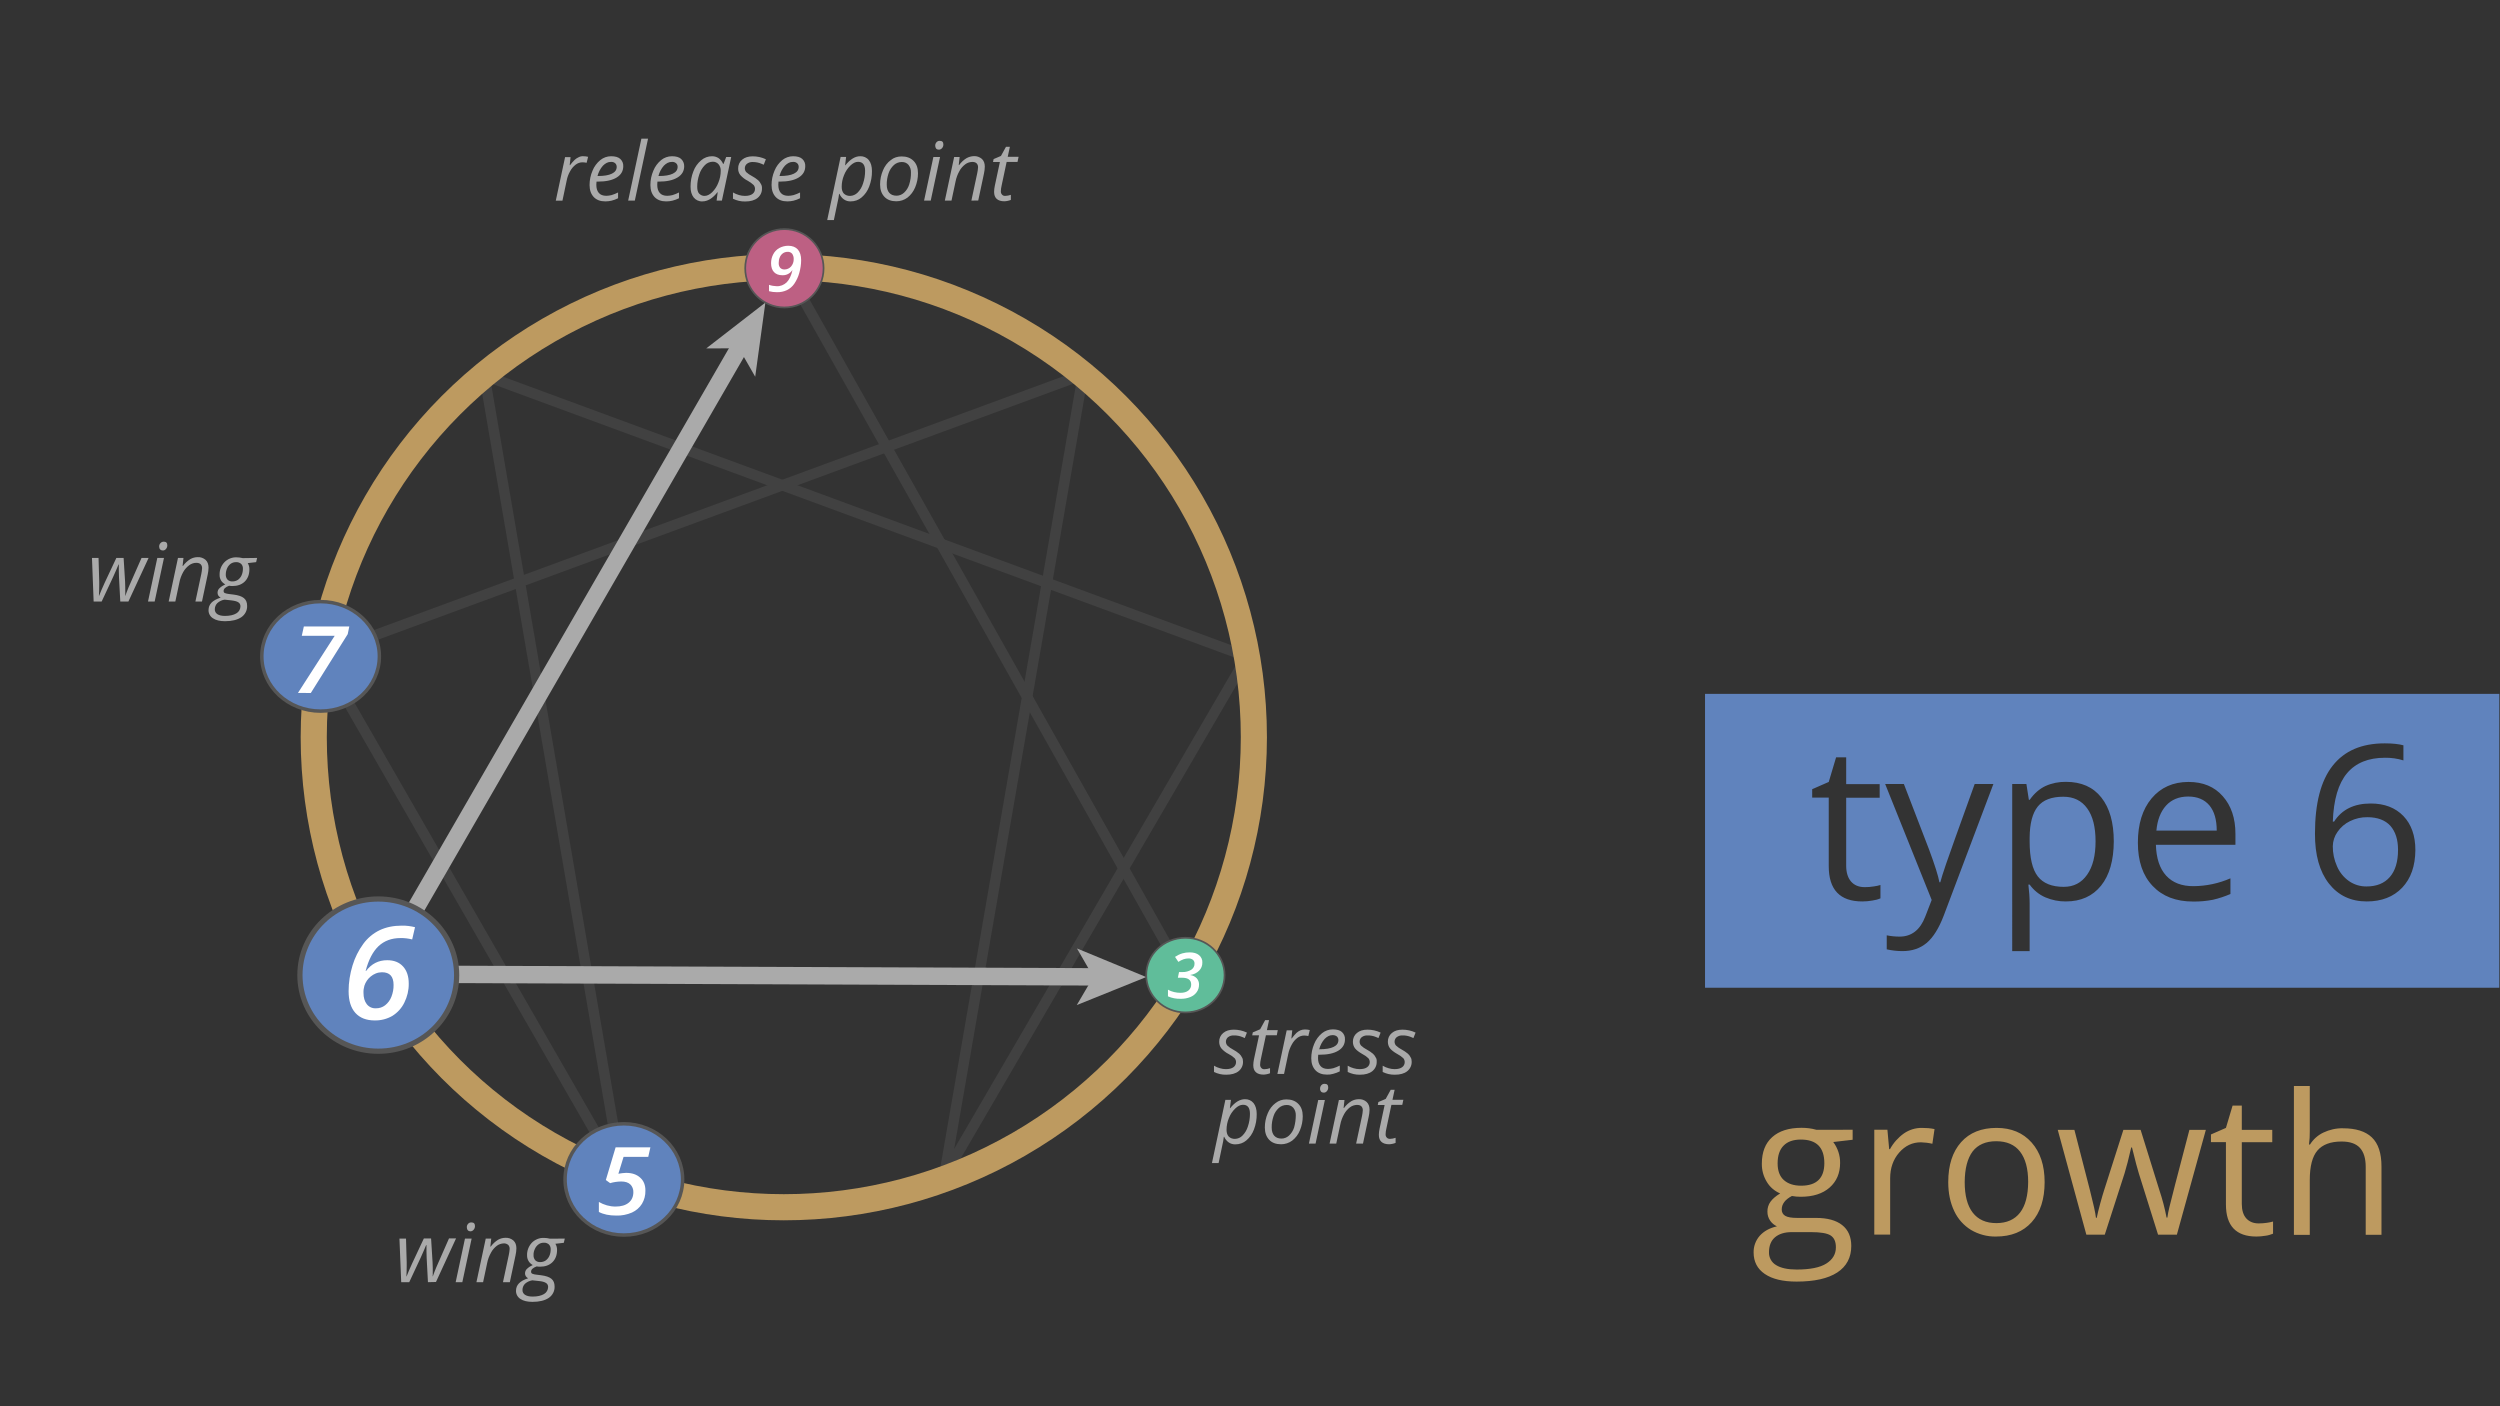 <?xml version="1.0" encoding="utf-8"?>
<!-- Generator: Adobe Illustrator 25.2.2, SVG Export Plug-In . SVG Version: 6.00 Build 0)  -->
<svg version="1.1" id="Layer_1" xmlns:v="https://vecta.io/nano"
	 xmlns="http://www.w3.org/2000/svg" xmlns:xlink="http://www.w3.org/1999/xlink" x="0px" y="0px" viewBox="0 0 2552.3 1435.7"
	 style="enable-background:new 0 0 2552.3 1435.7;" xml:space="preserve">
<rect x="0" y="0" width="2552.3" height="1435.7" fill="#333333" stroke="none"/>
<style type="text/css">
	.st0{fill:#BD9A60;}
	.st1{fill:#6083BD;}
	.st2{clip-path:url(#SVGID_2_);}
	.st3{clip-path:url(#SVGID_4_);}
	.st4{clip-path:url(#SVGID_6_);}
	.st5{opacity:0.4;}
	.st6{clip-path:url(#SVGID_8_);}
	.st7{fill:none;stroke:#565656;stroke-width:10.67;stroke-miterlimit:10;}
	.st8{fill:#D5C18B;}
	.st9{fill:none;stroke:#AAAAAA;stroke-width:17.78;stroke-miterlimit:10;}
	.st10{fill:#AAAAAA;}
	.st11{clip-path:url(#SVGID_10_);}
	.st12{fill:none;stroke:#BD9A60;stroke-width:26.67;stroke-miterlimit:4;}
	.st13{fill:#60BD9A;}
	.st14{fill:none;stroke:#565656;stroke-width:1.78;}
	.st15{fill:#FFFFFF;}
	.st16{clip-path:url(#SVGID_12_);}
	.st17{fill:#BD6083;}
	.st18{clip-path:url(#SVGID_14_);}
	.st19{fill:none;stroke:#565656;stroke-width:3.56;stroke-miterlimit:10;}
	.st20{clip-path:url(#SVGID_16_);}
	.st21{fill:none;stroke:#565656;stroke-width:3.56;}
	.st22{clip-path:url(#SVGID_18_);}
	.st23{fill:none;stroke:#565656;stroke-width:5.33;}
</style>
<path class="st0" d="M1891.4,1153.4v10.2l-19.8,2.3c4.6,6.2,7.1,13.7,7,21.4c0,10.5-3.6,18.8-10.7,25.1c-7.2,6.3-17,9.4-29.5,9.4
	c-3,0-6-0.2-9-0.8c-6.9,3.6-10.4,8.2-10.4,13.8c-0.1,2.7,1.3,5.2,3.6,6.5c2.4,1.4,6.5,2.1,12.4,2.1h19c11.6,0,20.5,2.4,26.7,7.3
	c6.2,4.9,9.3,12,9.3,21.3c0,11.8-4.8,20.9-14.3,27.1c-9.5,6.2-23.4,9.3-41.6,9.3c-14,0-24.8-2.6-32.4-7.8
	c-7.6-5.2-11.4-12.5-11.4-22c-0.1-6.2,2.1-12.2,6.2-16.9c4.2-4.7,10-8,17.6-9.7c-2.8-1.3-5.2-3.3-6.9-5.8c-1.9-2.7-2.8-5.8-2.8-9.1
	c-0.1-3.7,1-7.3,3.1-10.2c2.1-2.9,5.4-5.8,9.9-8.5c-5.6-2.4-10.4-6.4-13.5-11.6c-3.5-5.6-5.3-12.1-5.2-18.8
	c0-11.7,3.5-20.8,10.6-27.1c7-6.3,17-9.5,29.9-9.5c5.1,0,10.2,0.6,15.1,2L1891.4,1153.4z M1806,1278.4c-0.2,5.4,2.6,10.5,7.3,13.2
	c4.9,3,11.9,4.5,21,4.5c13.6,0,23.7-2,30.2-6.1s9.8-9.6,9.8-16.6c0-5.8-1.8-9.8-5.4-12.1s-10.3-3.4-20.2-3.4h-19.4
	c-7.3,0-13.1,1.8-17.2,5.3S1806,1271.9,1806,1278.4L1806,1278.4z M1814.8,1187.7c0,7.5,2.1,13.2,6.3,17c4.2,3.8,10.1,5.8,17.7,5.8
	c15.8,0,23.7-7.7,23.7-23c0-16.1-8-24.1-24-24.1c-7.6,0-13.5,2-17.6,6.2C1816.9,1173.6,1814.8,1179.7,1814.8,1187.7L1814.8,1187.7z
	 M1962.2,1151.5c4.3,0,8.6,0.3,12.8,1.2l-2.2,15c-3.8-0.9-7.8-1.4-11.7-1.5c-8.7,0-16.1,3.5-22.2,10.5c-6.1,7-9.2,15.8-9.2,26.3
	v57.4h-16.2v-107h13.4l1.8,19.8h0.8c3.5-6.4,8.4-11.9,14.3-16.1C1949.2,1153.4,1955.6,1151.4,1962.2,1151.5L1962.2,1151.5z
	 M2087.4,1206.8c0,17.4-4.4,31.1-13.2,40.9c-8.8,9.8-20.9,14.7-36.4,14.7c-9,0.2-17.8-2.2-25.5-6.7c-7.5-4.6-13.5-11.3-17.2-19.3
	c-4-8.4-6.1-18.2-6.1-29.5c0-17.5,4.4-31,13.1-40.8s20.8-14.6,36.3-14.6c15,0,26.9,5,35.7,14.9S2087.4,1189.8,2087.4,1206.8z
	 M2005.8,1206.8c0,13.7,2.7,24.1,8.2,31.2s13.5,10.7,24.1,10.7c10.6,0,18.7-3.6,24.2-10.7s8.2-17.6,8.3-31.3c0-13.6-2.8-23.9-8.3-31
	s-13.6-10.6-24.4-10.6c-10.6,0-18.6,3.5-24,10.4C2008.6,1182.7,2005.9,1193,2005.8,1206.8z M2203.2,1260.5l-19.7-62.8
	c-1.2-3.8-3.6-12.6-6.9-26.2h-0.8c-2.6,11.4-4.9,20.2-6.8,26.4l-20.2,62.6H2130l-29.2-107h17c6.9,26.9,12.2,47.4,15.8,61.4
	c3.6,14.1,5.7,23.5,6.2,28.4h0.8c0.7-3.7,1.9-8.5,3.5-14.4c1.6-5.9,3-10.6,4.1-14l19.6-61.4h17.6l19.1,61.4
	c3.1,9.2,5.6,18.7,7.4,28.2h0.8c0.5-3.6,1.2-7.3,2.1-10.8c1.1-4.9,7.9-31.2,20.4-78.8h16.8l-29.6,107L2203.2,1260.5z M2305.9,1249
	c2.8,0,5.6-0.2,8.3-0.6c2.1-0.3,4.3-0.7,6.4-1.3v12.4c-2.5,1-5.1,1.8-7.8,2.1c-3,0.5-6.1,0.8-9.2,0.8c-20.7,0-31.1-10.9-31.1-32.7
	V1166h-15.3v-7.8l15.3-6.7l6.8-22.8h9.4v24.8h31.1v12.6h-31.1v63c0,6.4,1.5,11.4,4.6,14.8S2300.6,1249,2305.9,1249L2305.9,1249z
	 M2415.2,1260.5v-69.2c0-8.7-2-15.2-6-19.5c-4-4.3-10.2-6.4-18.6-6.4c-11.3,0-19.5,3.1-24.7,9.2c-5.2,6.1-7.8,16.1-7.8,30.1v56
	h-16.2v-152h16.2v46c0.1,4.6-0.2,9.2-0.8,13.8h1c3.3-5.3,8-9.5,13.6-12.2c6.3-3,13.2-4.6,20.2-4.4c13.1,0,22.9,3.1,29.4,9.3
	c6.5,6.2,9.8,16.1,9.8,29.6v69.8H2415.2z"/>
<path class="st1" d="M2130.8,825.2c-5.8-7.9-13.9-11.8-24.3-11.8c-12,0-20.7,3.3-26.1,10c-5.4,6.7-8.2,17.3-8.3,31.8v4
	c0,16.5,2.8,28.4,8.3,35.5c5.5,7.1,14.4,10.7,26.5,10.7c10.2,0,18.1-4.1,23.9-12.4c5.8-8.2,8.6-19.6,8.6-34
	C2139.4,844.4,2136.6,833.1,2130.8,825.2z M2255.5,822.2c-5-6-12.2-9-21.5-9c-9.4,0-17,3.1-22.6,9.2c-5.6,6.2-8.9,14.7-9.9,25.6
	h61.6C2263,836.8,2260.5,828.1,2255.5,822.2z M2255.5,822.2c-5-6-12.2-9-21.5-9c-9.4,0-17,3.1-22.6,9.2c-5.6,6.2-8.9,14.7-9.9,25.6
	h61.6C2263,836.8,2260.5,828.1,2255.5,822.2z M2130.8,825.2c-5.8-7.9-13.9-11.8-24.3-11.8c-12,0-20.7,3.3-26.1,10
	c-5.4,6.7-8.2,17.3-8.3,31.8v4c0,16.5,2.8,28.4,8.3,35.5c5.5,7.1,14.4,10.7,26.5,10.7c10.2,0,18.1-4.1,23.9-12.4
	c5.8-8.2,8.6-19.6,8.6-34C2139.4,844.4,2136.6,833.1,2130.8,825.2z M1740.7,708.4v300h810.9v-300H1740.7z M1919.9,917.1
	c-2.7,1.2-5.6,1.9-8.5,2.3c-3.3,0.6-6.8,0.9-10.2,0.9c-22.8,0-34.2-12-34.2-36v-70h-16.9v-8.6l16.9-7.4l7.5-25.1h10.3v27.3h34.2
	v13.9h-34.2v69.3c0,7.1,1.7,12.5,5,16.3s8,5.7,13.9,5.7c3.1,0,6.1-0.2,9.1-0.7c2.4-0.3,4.7-0.8,7-1.5V917.1z M1984.5,934.5
	c-5,13.2-10.9,22.6-17.6,28.2c-6.7,5.6-14.9,8.3-24.6,8.3c-5.4,0-10.8-0.6-16.1-1.8v-14.3c4.4,0.9,8.8,1.3,13.2,1.3
	c12.2,0,21-6.9,26.2-20.6l6.5-16.8l-47.5-118.4h19.1l25.8,67.1c5.7,15.3,9.2,26.4,10.5,33.2h0.9c0.9-3.6,2.9-9.9,5.9-18.7
	c3-8.8,12.7-36,29.2-81.6h19.1L1984.5,934.5z M2145,904.2c-8.6,10.7-20.6,16.1-35.9,16.1c-7.2,0.1-14.4-1.4-21-4.2
	c-6.4-2.8-11.9-7.3-16-13h-1.3c0.8,6.5,1.3,13,1.3,19.6V971h-17.8V800.4h14.5l2.5,16.1h0.9c4.6-6.5,9.9-11.1,16-14
	c6.6-3,13.8-4.4,21-4.3c15.6,0,27.7,5.3,36.1,16c8.5,10.7,12.7,25.6,12.7,44.9C2157.9,878.5,2153.6,893.5,2145,904.2z M2282.1,862.5
	H2201c0.4,13.8,3.9,24.3,10.5,31.5c6.6,7.2,16,10.8,28,10.7c12.9-0.1,25.7-2.8,37.6-8v16c-5.8,2.5-11.8,4.5-17.9,5.9
	c-6.7,1.3-13.5,1.9-20.3,1.8c-17.4,0-31.2-5.3-41.2-15.9c-10.1-10.6-15.1-25.3-15.1-44.2c0-19,4.7-34.1,14-45.2s21.9-16.8,37.7-16.8
	c14.8,0,26.4,4.8,35,14.6c8.6,9.7,12.9,22.5,12.9,38.4V862.5z M2452.4,906.3c-8.9,9.3-21,14-36.1,14c-16.3,0-29.1-6.1-38.7-18.3
	c-9.5-12.2-14.3-29.2-14.2-51c0-30.9,6-54,18-69.2c12-15.3,29.7-22.9,53.2-22.9c8.1,0,14.5,0.7,19.1,2v15.4
	c-6.1-1.9-12.5-2.8-18.9-2.7c-16.8,0-29.7,5.2-38.6,15.7c-8.9,10.5-13.8,27-14.6,49.5h1.3c7.9-12.3,20.3-18.5,37.4-18.5
	c14.1,0,25.2,4.3,33.4,12.8c8.1,8.5,12.2,20.1,12.2,34.7C2465.8,884.1,2461.3,896.9,2452.4,906.3z M2416.9,834.3
	c-6.1-0.1-12.2,1.3-17.7,4c-5.2,2.5-9.6,6.3-12.8,11c-3,4.2-4.7,9.3-4.8,14.5c-0.1,7.1,1.4,14.1,4.3,20.6
	c2.6,6.1,6.8,11.3,12.2,15.1c5.3,3.7,11.6,5.6,18,5.5c10.2,0,18.1-3.2,23.7-9.6c5.6-6.4,8.4-15.7,8.4-27.8c0-10.4-2.6-18.5-7.8-24.5
	C2435.1,837.3,2427.3,834.3,2416.9,834.3z M2234,813.2c-9.4,0-17,3.1-22.6,9.2c-5.6,6.2-8.9,14.7-9.9,25.6h61.6
	c0-11.2-2.5-19.8-7.5-25.8C2250.5,816.2,2243.3,813.2,2234,813.2z M2106.5,813.4c-12,0-20.7,3.3-26.1,10c-5.4,6.7-8.2,17.3-8.3,31.8
	v4c0,16.5,2.8,28.4,8.3,35.5c5.5,7.1,14.4,10.7,26.5,10.7c10.2,0,18.1-4.1,23.9-12.4c5.8-8.2,8.6-19.6,8.6-34
	c0-14.7-2.9-25.9-8.6-33.8S2116.9,813.4,2106.5,813.4z M2130.8,825.2c-5.8-7.9-13.9-11.8-24.3-11.8c-12,0-20.7,3.3-26.1,10
	c-5.4,6.7-8.2,17.3-8.3,31.8v4c0,16.5,2.8,28.4,8.3,35.5c5.5,7.1,14.4,10.7,26.5,10.7c10.2,0,18.1-4.1,23.9-12.4
	c5.8-8.2,8.6-19.6,8.6-34C2139.4,844.4,2136.6,833.1,2130.8,825.2z M2130.8,825.2c-5.8-7.9-13.9-11.8-24.3-11.8
	c-12,0-20.7,3.3-26.1,10c-5.4,6.7-8.2,17.3-8.3,31.8v4c0,16.5,2.8,28.4,8.3,35.5c5.5,7.1,14.4,10.7,26.5,10.7
	c10.2,0,18.1-4.1,23.9-12.4c5.8-8.2,8.6-19.6,8.6-34C2139.4,844.4,2136.6,833.1,2130.8,825.2z"/>
<g>
	<defs>
		<rect id="SVGID_1_" x="0" y="-56" width="1600" height="1600"/>
	</defs>
	<clipPath id="SVGID_2_">
		<use xlink:href="#SVGID_1_"  style="overflow:visible;"/>
	</clipPath>
	<g class="st2">
		<g>
			<defs>
				<rect id="SVGID_3_" x="0" y="-56" width="1600" height="1600"/>
			</defs>
			<clipPath id="SVGID_4_">
				<use xlink:href="#SVGID_3_"  style="overflow:visible;"/>
			</clipPath>
			<g class="st3">
				<g>
					<defs>
						<rect id="SVGID_5_" x="0" y="-56" width="1600" height="1600"/>
					</defs>
					<clipPath id="SVGID_6_">
						<use xlink:href="#SVGID_5_"  style="overflow:visible;"/>
					</clipPath>
					<g class="st4">
						<g class="st5">
							<g>
								<defs>
									<rect id="SVGID_7_" x="323.2" y="270.6" width="954.5" height="936"/>
								</defs>
								<clipPath id="SVGID_8_">
									<use xlink:href="#SVGID_7_"  style="overflow:visible;"/>
								</clipPath>
								<g class="st6">
									<path class="st7" d="M1105.7,382.4L327.8,668.8"/>
									<path class="st7" d="M502.7,386.3l770.4,284"/>
									<path class="st7" d="M802,273.2l407.5,724.2"/>
									<path class="st7" d="M1105.7,382.4l-142.4,821.7 M1273.1,670.3l-305,523.6 M635.5,1203.9L494.4,382.8"/>
									<path class="st7" d="M327.8,668.8l307.7,535.1"/>
								</g>
							</g>
						</g>
					</g>
				</g>
				<path class="st8" d="M385.5,994.5l395.9-685.6"/>
				<path class="st9" d="M385.5,994.5l370.8-642.2"/>
				<path class="st10" d="M781.4,308.9L771,384.6l-16.6-29l-33.4,0.1L781.4,308.9z"/>
				<path class="st8" d="M385.5,994.5l784.7,3"/>
				<path class="st9" d="M385.5,994.5l734.5,2.8"/>
				<path class="st10" d="M1170.2,997.5l-70.9,28.6l16.9-28.8l-16.7-29L1170.2,997.5z"/>
				<g>
					<defs>
						<rect id="SVGID_9_" x="0" y="-56" width="1600" height="1600"/>
					</defs>
					<clipPath id="SVGID_10_">
						<use xlink:href="#SVGID_9_"  style="overflow:visible;"/>
					</clipPath>
					<g class="st11">
						<circle class="st12" cx="800.2" cy="752.6" r="479.9"/>
						<path class="st13" d="M1250.2,995.5c0,21-17.9,38.1-40,38.1s-40-17.1-40-38.1s17.9-38.1,40-38.1S1250.2,974.5,1250.2,995.5"/>
						<ellipse class="st14" cx="1210.2" cy="995.5" rx="40" ry="38.1"/>
					</g>
				</g>
				<path class="st15" d="M1227.5,982.7c0.1,3.1-1.1,6.1-3.3,8.3c-2.4,2.4-5.6,3.9-8.9,4.3v0.2c2.5,0.3,4.8,1.5,6.5,3.3
					c1.6,1.8,2.4,4.1,2.3,6.5c0,2.7-0.7,5.3-2.3,7.5c-1.6,2.3-3.9,4-6.5,5.1c-3.2,1.3-6.7,1.9-10.1,1.8c-4.4,0.1-8.8-0.7-12.8-2.5
					v-6.8c1.9,1.1,4,1.9,6.2,2.4c2.1,0.5,4.3,0.8,6.5,0.8c3.5,0,6.2-0.8,8.1-2.3c1.9-1.5,3-3.8,2.9-6.2c0-4.6-3.1-6.9-9.2-6.9h-4.4
					l1.2-5.8h3.5c3.1,0.1,6.2-0.7,8.9-2.3c2.2-1.4,3.5-3.8,3.4-6.3c0.1-1.5-0.5-2.9-1.6-3.9c-1.3-1-3-1.5-4.6-1.4
					c-1.7,0-3.3,0.3-4.9,0.8c-1.9,0.7-3.7,1.6-5.4,2.7l-3.4-5.1c2.3-1.5,4.8-2.8,7.5-3.6c2.4-0.7,5-1,7.5-1c4,0,7.2,0.9,9.5,2.8
					C1226.4,977,1227.7,979.8,1227.5,982.7L1227.5,982.7z"/>
				<g>
					<defs>
						<rect id="SVGID_11_" x="0" y="-56" width="1600" height="1600"/>
					</defs>
					<clipPath id="SVGID_12_">
						<use xlink:href="#SVGID_11_"  style="overflow:visible;"/>
					</clipPath>
					<g class="st16">
						<path class="st17" d="M840.8,273.9c0,22.1-17.9,40-40,40s-40-17.9-40-40s17.9-40,40-40S840.8,251.8,840.8,273.9"/>
						<ellipse class="st14" cx="800.8" cy="273.9" rx="40" ry="40"/>
					</g>
				</g>
				<path class="st15" d="M817.9,265.6c0,4.4-0.7,8.8-1.9,13.1c-1.1,3.9-2.8,7.6-5.1,11c-1.9,2.8-4.5,5-7.5,6.5
					c-3.2,1.5-6.7,2.2-10.3,2.1c-2.7,0-5.4-0.3-8-1v-6.5c2.5,0.9,5.2,1.3,7.8,1.4c3.8,0.2,7.4-1.3,10.2-3.9
					c2.6-2.6,4.6-6.7,5.9-12.3h-0.2c-2.3,3.3-6.1,5.2-10.1,5c-3.7,0-6.5-1.1-8.5-3.2s-3-5.2-3-9.1c0-3.2,0.7-6.3,2.2-9.1
					c1.4-2.7,3.5-4.9,6.2-6.4c2.8-1.5,5.9-2.3,9.1-2.3c4.3,0,7.5,1.3,9.8,3.8C816.7,257.2,817.9,260.8,817.9,265.6L817.9,265.6z
					 M804.1,257.1c-1.7,0-3.4,0.5-4.8,1.5c-1.4,1-2.6,2.5-3.2,4.1c-0.8,1.8-1.1,3.7-1.1,5.7c-0.1,1.8,0.4,3.6,1.5,5
					c1.2,1.2,2.8,1.8,4.5,1.7c2.5,0,4.9-1.1,6.6-3c1.8-2.1,2.8-4.8,2.7-7.6c0.1-1.9-0.5-3.9-1.6-5.5
					C807.5,257.7,805.9,257,804.1,257.1L804.1,257.1z"/>
				<g>
					<defs>
						<rect id="SVGID_13_" x="0" y="-56" width="1600" height="1600"/>
					</defs>
					<clipPath id="SVGID_14_">
						<use xlink:href="#SVGID_13_"  style="overflow:visible;"/>
					</clipPath>
					<g class="st18">
						<path class="st1" d="M696.9,1204.1c0,31.3-26.9,56.8-60,56.8s-60-25.4-60-56.8s26.9-56.8,60-56.8S696.9,1172.7,696.9,1204.1"
							/>
						<path class="st19" d="M696.9,1204.1c0,31.3-26.9,56.8-60,56.8s-60-25.4-60-56.8s26.9-56.8,60-56.8S696.9,1172.7,696.9,1204.1z
							"/>
					</g>
				</g>
				<path class="st15" d="M639.2,1197.4c6,0,10.8,1.6,14.4,4.9c3.6,3.2,5.4,7.7,5.3,13.4c0.1,4.7-1.1,9.3-3.5,13.3
					c-2.4,3.9-6,7-10.2,8.9c-5.1,2.2-10.6,3.3-16.1,3.1c-7.1,0-13-1.2-17.7-3.7v-10.2c5.2,3,11,4.7,17,4.7c5.7,0,10.2-1.3,13.4-3.9
					s4.8-6.2,4.8-10.8c0.1-3-1-5.8-3.1-7.9c-2.1-2-5.2-3-9.4-3c-3.8,0.1-7.6,0.6-11.2,1.7l-4.4-3.2l10-33.4h35.5l-2.2,9.8h-25.2
					l-5.3,17.2C634,1197.8,636.6,1197.5,639.2,1197.4L639.2,1197.4z"/>
				<g>
					<defs>
						<rect id="SVGID_15_" x="0" y="-56" width="1600" height="1600"/>
					</defs>
					<clipPath id="SVGID_16_">
						<use xlink:href="#SVGID_15_"  style="overflow:visible;"/>
					</clipPath>
					<g class="st20">
						<path class="st1" d="M387.3,670.1c0,30.9-26.9,55.9-60,55.9s-60-25-60-55.9s26.9-55.9,60-55.9S387.3,639.2,387.3,670.1"/>
						<ellipse class="st21" cx="327.3" cy="670.1" rx="60" ry="55.9"/>
					</g>
				</g>
				<path class="st15" d="M304.2,707.4l37.5-58.3h-33.6l2.1-9.5h46.4l-1.6,7.8l-37.7,60.1L304.2,707.4z"/>
				<g>
					<defs>
						<rect id="SVGID_17_" x="0" y="-56" width="1600" height="1600"/>
					</defs>
					<clipPath id="SVGID_18_">
						<use xlink:href="#SVGID_17_"  style="overflow:visible;"/>
					</clipPath>
					<g class="st22">
						<path class="st1" d="M466.1,995.5c0,42.9-35.8,77.7-80,77.7s-80-34.8-80-77.7s35.8-77.7,80-77.7S466.1,952.6,466.1,995.5"/>
						<ellipse class="st23" cx="386.2" cy="995.5" rx="80" ry="77.7"/>
					</g>
				</g>
				<path class="st15" d="M355.9,1011.9c0-8.9,1.4-17.7,4-26.2c2.4-8,6.1-15.4,11-22.1c4.3-5.9,10-10.7,16.6-13.9
					c6.5-3.1,14.1-4.7,22.7-4.7c4.5-0.1,9.1,0.5,13.5,1.6l-2.9,12.5c-3.9-1-8-1.5-12-1.4c-9.1,0-16.5,2.8-22.4,8.3
					c-5.8,5.6-10.2,14-13.1,25.3h0.4c5.5-7.3,12.7-11,21.6-11c6.9,0,12.3,2.1,16.2,6.4c3.9,4.3,5.8,10.1,5.8,17.5
					c0.1,6.7-1.5,13.4-4.5,19.4c-2.7,5.6-7,10.3-12.3,13.6c-5.4,3.1-11.6,4.7-17.9,4.6c-8.6,0-15.2-2.6-19.8-7.7
					C358.2,1029,355.9,1021.6,355.9,1011.9L355.9,1011.9z M383.7,1029.4c3.4,0.1,6.8-1,9.5-3.1c2.9-2.3,5.1-5.3,6.4-8.7
					c1.5-3.9,2.3-8,2.2-12.1c0-8.6-3.9-12.9-11.8-12.9c-2.2,0-4.3,0.4-6.3,1.2c-1.9,0.8-3.7,1.8-5.2,3.1c-1.5,1.2-2.8,2.6-3.9,4.2
					c-1.1,1.6-2,3.4-2.6,5.3c-0.7,2.4-1,4.8-0.9,7.3c0,4.7,1.1,8.5,3.3,11.4C376.6,1028,380.1,1029.6,383.7,1029.4L383.7,1029.4z"/>
				<g>
					<path class="st10" d="M436.9,1309l-1.3-24.5c-0.1-2.5-0.2-4.9-0.2-7v-6.3h-0.4l-2,4.8l-3.4,7.7l-11.8,25.3h-8.2l-1.8-44.5h6.7
						l0.7,24.1v3.6c0,4-0.1,7.6-0.3,10.9h0.2c1.3-3.3,3.1-7.7,5.6-13.1l12-25.6h7.4l1.5,24.1c0.2,4.5,0.3,8.1,0.2,10.6v2.2l-0.1,1.7
						h0.2c0.8-2.3,1.9-5.3,3.4-8.9s5.9-13.5,13.1-29.8h7.2l-20.5,44.5L436.9,1309z M472,1309h-6.8l9.5-44.5h6.8L472,1309z
						 M476.6,1253.1c-0.1-1.4,0.4-2.7,1.3-3.7c0.9-1,2.1-1.5,3.4-1.4c2.4,0,3.6,1.2,3.6,3.7c0,1.4-0.4,2.7-1.4,3.8
						c-0.8,1-1.9,1.5-3.1,1.6c-1,0-2-0.3-2.7-1C476.9,1255.2,476.6,1254.2,476.6,1253.1L476.6,1253.1z M513.5,1309l6-28.1
						c0.4-1.9,0.7-3.9,0.8-5.8c0.1-1.5-0.4-3-1.4-4.1c-1.3-1.1-2.9-1.7-4.6-1.6c-2.5,0.1-5,0.9-7,2.4c-2.5,1.9-4.6,4.3-6,7
						c-1.9,3.4-3.3,7.1-4,10.9l-4.1,19.3h-6.8l9.5-44.5h5.6l-0.9,8.2h0.4c2-2.8,4.6-5.2,7.5-7c2.3-1.3,4.9-2,7.5-2
						c3-0.2,5.9,0.8,8.2,2.8c2,1.9,3,4.5,3,7.9c0,2.5-0.4,4.9-0.9,7.3l-5.8,27.3L513.5,1309z M576.6,1264.5l-1,4.3l-8.6,1
						c1.2,1.9,1.8,4.2,1.7,6.4c0,5.2-1.6,9.3-4.7,12.4c-3.2,3.1-7.4,4.6-12.7,4.6c-1.1,0-2.3-0.1-3.4-0.3c-3.8,1.4-5.7,3.2-5.7,5.3
						c-0.1,1,0.5,1.9,1.3,2.2c1.3,0.5,2.6,0.8,3.9,0.9l4.8,0.6c4.9,0.6,8.5,1.8,10.7,3.6c2.2,1.8,3.3,4.4,3.3,7.9
						c0.2,4.6-2.1,9-5.9,11.6c-4,2.7-9.5,4.1-16.7,4.1c-5.2,0-9.4-1-12.3-3c-2.9-1.8-4.6-5-4.5-8.4c0-2.8,1-5.4,2.9-7.4
						c2-2.1,5.1-3.9,9.5-5.3c-1.9-0.9-3.2-2.8-3.2-4.9c0-1.8,0.7-3.6,2.1-4.8c1.7-1.6,3.6-2.8,5.8-3.8c-3.6-1.9-5.9-5.7-5.8-9.8
						c-0.2-4.8,1.6-9.4,4.8-12.9c3.2-3.3,7.8-5.2,12.4-5c2.1,0,4.2,0.3,6.2,0.8L576.6,1264.5z M533.4,1316.9c-0.1,2,0.9,3.9,2.6,5
						c1.8,1.2,4.4,1.8,7.8,1.8c4.9,0,8.8-0.9,11.6-2.6c2.6-1.5,4.2-4.3,4.2-7.3c0-1.6-0.8-3.2-2.2-4c-1.5-1-4-1.7-7.5-2l-6.5-0.7
						c-2.8,0.5-5.4,1.7-7.5,3.6C534.3,1312.4,533.4,1314.6,533.4,1316.9L533.4,1316.9z M544.7,1281.4c-0.1,1.9,0.5,3.8,1.8,5.3
						c1.4,1.3,3.2,1.9,5.1,1.8c2,0,4-0.6,5.6-1.7c1.6-1.2,2.9-2.8,3.7-4.7c0.9-2,1.3-4.3,1.3-6.5c0.1-1.9-0.5-3.7-1.8-5.1
						c-1.4-1.2-3.2-1.9-5.1-1.8c-2,0-3.9,0.5-5.5,1.7c-1.6,1.2-2.9,2.7-3.7,4.6C545.1,1277,544.6,1279.2,544.7,1281.4L544.7,1281.4z
						 M122.8,614.1l-1.3-24.5l-0.2-7v-6.3H121l-2,4.8l-3.4,7.7l-11.8,25.3h-8.2l-1.7-44.5h6.7l0.7,24.1v3.6c0,4-0.1,7.6-0.3,10.9
						h0.2c1.3-3.3,3.1-7.7,5.6-13.1l12-25.5h7.4l1.5,24.1c0.2,4.6,0.2,8.1,0.2,10.6v2.2l-0.1,1.7h0.2c0.8-2.3,1.9-5.3,3.4-8.9
						s5.9-13.5,13.1-29.7h7.2l-20.6,44.5L122.8,614.1z M157.9,614.1h-6.8l9.5-44.5h6.8L157.9,614.1z M162.5,558.2
						c-0.1-1.4,0.4-2.7,1.3-3.7c0.9-1,2.1-1.5,3.4-1.5c2.4,0,3.6,1.2,3.6,3.7c0,1.4-0.4,2.7-1.4,3.8c-0.8,1-1.9,1.5-3.1,1.5
						c-1,0-2-0.3-2.7-1C162.9,560.3,162.5,559.3,162.5,558.2L162.5,558.2z M199.5,614.1l6-28.1c0.4-1.9,0.7-3.9,0.8-5.8
						c0.1-1.5-0.4-3-1.4-4.1c-1-1-2.5-1.5-4.6-1.5c-2.5,0-5,0.9-7.1,2.4c-2.5,1.9-4.6,4.2-6.1,6.9c-1.9,3.4-3.3,7.1-4,10.9
						l-4.1,19.3h-6.8l9.5-44.5h5.6l-0.9,8.2h0.4c2-2.8,4.6-5.2,7.5-7c2.3-1.3,4.9-2,7.5-2c3-0.2,5.9,0.9,8.1,2.8c2,1.9,3,4.5,3,7.9
						c0,2.5-0.4,4.9-0.9,7.3l-5.8,27.3L199.5,614.1z M262.5,569.6l-1,4.3l-8.6,1c1.2,1.9,1.8,4.2,1.7,6.4c0,5.2-1.6,9.3-4.7,12.4
						c-3.2,3.1-7.4,4.6-12.6,4.6c-1.1,0-2.3-0.1-3.4-0.3c-3.8,1.4-5.6,3.2-5.6,5.3c-0.1,1,0.5,1.9,1.3,2.2c1.3,0.5,2.6,0.7,3.9,0.9
						l4.8,0.6c4.9,0.6,8.5,1.8,10.7,3.6c2.2,1.8,3.3,4.4,3.3,7.9c0.2,4.6-2.1,9-5.9,11.6c-4,2.7-9.5,4.1-16.7,4.1
						c-5.2,0-9.4-1-12.3-3c-2.9-1.8-4.6-5-4.5-8.4c0-2.8,1-5.4,2.9-7.4c2-2.1,5.1-3.9,9.5-5.3c-2-0.9-3.2-2.8-3.2-4.9
						c0-1.8,0.7-3.6,2.1-4.8c1.7-1.6,3.7-2.8,5.8-3.8c-1.7-0.9-3.2-2.2-4.2-3.8c-1.1-1.8-1.7-3.8-1.6-5.9c-0.2-4.8,1.6-9.4,4.9-12.9
						c3.2-3.3,7.8-5.2,12.4-5c2.1,0,4.2,0.3,6.3,0.8L262.5,569.6z M219.3,622c-0.1,2,0.9,3.9,2.6,5c1.8,1.2,4.4,1.8,7.8,1.8
						c4.9,0,8.8-0.9,11.6-2.6c2.6-1.5,4.2-4.3,4.2-7.3c0-1.6-0.8-3.2-2.2-4c-1.5-1-3.9-1.6-7.5-2l-6.5-0.7c-2.8,0.4-5.4,1.7-7.5,3.6
						C220.2,617.5,219.3,619.7,219.3,622L219.3,622z M230.5,586.5c-0.1,1.9,0.5,3.8,1.8,5.3c1.4,1.3,3.2,1.9,5.1,1.8
						c2,0,4-0.6,5.6-1.7c1.6-1.2,2.9-2.8,3.7-4.7c0.9-2.1,1.3-4.3,1.3-6.5c0.1-1.8-0.5-3.7-1.8-5c-1.4-1.2-3.2-1.9-5.1-1.8
						c-2,0-3.9,0.5-5.5,1.6c-1.6,1.2-2.9,2.7-3.7,4.6C231,582.1,230.5,584.3,230.5,586.5L230.5,586.5z M595.5,159.5
						c1.6,0,3.3,0.2,4.9,0.6l-1.5,6.1c-1.4-0.3-2.8-0.5-4.3-0.5c-2.5,0-4.9,0.9-6.9,2.4c-2.3,1.8-4.3,4.1-5.7,6.8
						c-1.7,3-2.9,6.2-3.5,9.6l-4.3,20.4h-6.8l9.5-44.5h5.6l-0.9,8.2h0.4c1.4-2,3.1-3.8,4.8-5.5c1.2-1.1,2.5-1.9,4-2.6
						C592.4,159.7,593.9,159.4,595.5,159.5z M617.9,205.6c-5,0-8.9-1.5-11.7-4.4c-2.8-3-4.3-7-4.3-12.3c0-5,1-10,3-14.6
						c1.7-4.3,4.5-8,8-10.9c3.1-2.5,7-3.9,11-3.9c4.2,0,7.3,0.9,9.3,2.7c2.1,1.9,3.3,4.7,3.1,7.5c0,4.9-2.2,8.7-6.7,11.5
						c-4.5,2.8-10.9,4.2-19.3,4.2H609l-0.2,3.2c0,3.6,0.8,6.3,2.5,8.3c1.7,2,4.2,3,7.7,3c1.8,0,3.5-0.3,5.3-0.7
						c2.3-0.7,4.6-1.6,6.7-2.7v5.9c-2.2,1.1-4.4,1.9-6.7,2.5C622.2,205.4,620.1,205.6,617.9,205.6L617.9,205.6z M623.5,165.3
						c-2.8,0-5.4,1.3-7.9,3.8c-2.7,3-4.6,6.7-5.6,10.6h0.5c6.2,0,10.9-0.8,14.2-2.4c3.3-1.6,4.9-3.9,4.9-7c0-1.3-0.5-2.7-1.5-3.6
						C626.9,165.6,625.2,165.1,623.5,165.3L623.5,165.3z M648.1,204.8h-6.8l13.5-63.2h6.8L648.1,204.8z M680,205.6
						c-5,0-8.9-1.5-11.7-4.4c-2.8-3-4.3-7-4.3-12.3c0-5,1-10,3-14.6c1.7-4.3,4.5-8,8-10.9c3.1-2.5,7-3.9,11-3.9
						c4.1,0,7.3,0.9,9.3,2.7c2.1,1.9,3.3,4.7,3.2,7.5c0,4.9-2.2,8.7-6.8,11.5s-10.9,4.2-19.2,4.2h-1.3l-0.2,3.2
						c0,3.6,0.8,6.3,2.5,8.3c1.7,2,4.2,3,7.7,3c1.8,0,3.5-0.3,5.3-0.7c2.3-0.7,4.6-1.6,6.7-2.7v5.9c-2.2,1.1-4.4,1.9-6.8,2.5
						C684.4,205.4,682.2,205.6,680,205.6L680,205.6z M685.7,165.3c-2.8,0-5.4,1.3-7.9,3.8c-2.7,3-4.6,6.7-5.6,10.6h0.5
						c6.2,0,10.9-0.8,14.2-2.4c3.3-1.6,4.9-3.9,4.9-7c0-1.4-0.5-2.7-1.5-3.6C689,165.6,687.4,165.1,685.7,165.3L685.7,165.3z
						 M727,159.5c2.4,0,4.7,0.7,6.7,2c2,1.5,3.6,3.5,4.5,5.8h0.5l2.7-7h5.1l-9.5,44.5h-5.4l1.1-8.5h-0.3c-4.8,6.2-10,9.3-15.3,9.3
						c-3.4,0.2-6.7-1.3-8.9-4c-2.1-2.7-3.2-6.3-3.2-11c0-5.4,0.9-10.7,2.9-15.7c1.6-4.4,4.4-8.3,8-11.3
						C719,160.9,723,159.5,727,159.5L727,159.5z M719.3,200c2.6,0,5.2-1.3,7.8-3.8c2.8-2.8,4.9-6.1,6.3-9.8
						c1.6-3.8,2.4-7.9,2.4-12.1c0.1-2.4-0.7-4.8-2.3-6.7c-1.5-1.7-3.7-2.6-6-2.5c-3,0.1-5.8,1.3-7.9,3.5c-2.6,2.7-4.6,5.9-5.7,9.5
						c-1.4,4.1-2.1,8.3-2.1,12.6c0,3.1,0.6,5.4,1.9,6.9C715.3,199.2,717.3,200.1,719.3,200L719.3,200z M777.9,192.2
						c0.2,3.8-1.5,7.5-4.5,9.9c-3,2.4-7.2,3.6-12.7,3.6c-4.3,0.1-8.5-0.9-12.4-2.8v-6.4c1.9,1.1,4,2,6.1,2.6c2,0.6,4,0.9,6.1,0.9
						c3.4,0,6-0.7,7.7-2c1.7-1.2,2.6-3.1,2.6-5.2c0-1.4-0.5-2.8-1.4-3.9c-1.8-1.7-3.9-3.2-6.1-4.4c-2.8-1.4-5.4-3.4-7.5-5.8
						c-1.5-1.9-2.3-4.3-2.2-6.7c-0.1-3.5,1.4-6.8,4.1-9c2.7-2.3,6.3-3.4,10.8-3.4c4.6,0,9.2,1,13.4,3l-2.2,5.6l-2.3-1
						c-2.8-1.2-5.9-1.8-8.9-1.8c-2.1-0.1-4.2,0.5-5.9,1.8c-1.4,1.1-2.2,2.8-2.2,4.6c0,1.4,0.5,2.8,1.4,3.9c1.8,1.6,3.8,3,6,4.1
						c2.2,1.2,4.3,2.6,6.2,4.2c1.2,1.1,2.1,2.3,2.8,3.8C777.6,189,778,190.6,777.9,192.2L777.9,192.2z M803.7,205.6
						c-5,0-8.9-1.5-11.7-4.4c-2.8-3-4.3-7-4.3-12.3c0-5,1-10,3-14.6c1.7-4.3,4.5-8,8-10.9c3.1-2.5,7-3.9,11-3.9
						c4.1,0,7.3,0.9,9.3,2.7c2.1,1.9,3.3,4.7,3.1,7.5c0,4.9-2.2,8.7-6.7,11.5c-4.5,2.8-10.9,4.2-19.3,4.2h-1.3l-0.2,3.2
						c0,3.6,0.8,6.3,2.5,8.3s4.2,3,7.7,3c1.8,0,3.5-0.3,5.3-0.7c2.3-0.7,4.6-1.6,6.7-2.7v5.9c-2.2,1.1-4.4,1.9-6.7,2.5
						C808,205.4,805.8,205.6,803.7,205.6L803.7,205.6z M809.3,165.3c-2.8,0-5.4,1.3-7.9,3.8c-2.7,3-4.6,6.7-5.6,10.6h0.5
						c6.2,0,10.9-0.8,14.2-2.4c3.3-1.6,4.9-3.9,4.9-7c0-1.3-0.5-2.7-1.5-3.6C812.7,165.6,811,165.1,809.3,165.3z M868.5,205.6
						c-2.5,0.1-4.9-0.6-6.9-2c-2-1.4-3.6-3.4-4.6-5.7h-0.4l-0.2,1.5l-0.4,2.8c-0.2,1.2-1.8,8.7-4.7,22.5h-6.8l13.7-64.5h5.6l-1,8.5
						h0.3c4.9-6.1,9.9-9.2,15.1-9.2c3.4-0.1,6.7,1.3,8.8,4c2.1,2.6,3.2,6.4,3.2,11.1c0.1,5.4-0.9,10.8-2.8,15.8
						c-1.6,4.3-4.2,8.2-7.8,11.2C876.5,204.3,872.5,205.6,868.5,205.6L868.5,205.6z M876,165.2c-2.6,0-5.2,1.3-7.9,3.9
						c-2.8,2.7-5,6.1-6.4,9.7c-1.6,3.8-2.4,7.9-2.4,12c0,3,0.8,5.3,2.2,6.8c1.7,1.7,4.1,2.5,6.5,2.4c2.8-0.1,5.5-1.3,7.5-3.3
						c2.6-2.6,4.5-5.8,5.6-9.4c1.4-4.1,2.1-8.5,2.1-12.9C883.2,168.3,880.8,165.2,876,165.2L876,165.2z"/>
					<path class="st10" d="M920.5,159.7c5.1,0,9.2,1.5,12.2,4.6c3,3,4.5,7.2,4.5,12.6c0,5-1,9.9-2.9,14.4c-1.7,4.1-4.4,7.8-7.9,10.5
						c-3.3,2.4-7.2,3.7-11.3,3.7c-5.2,0-9.3-1.5-12.2-4.6s-4.4-7.2-4.4-12.6c0-5,1-9.9,3-14.5c1.7-4.1,4.4-7.8,8-10.4
						C912.5,160.9,916.4,159.7,920.5,159.7L920.5,159.7z M930,175.9c0.1-2.8-0.8-5.4-2.5-7.6c-1.7-2-4.3-3-6.9-2.9
						c-2.9,0-5.8,1.1-7.9,3c-2.5,2.3-4.4,5.1-5.5,8.4c-1.3,3.8-2,7.8-1.9,11.9c0,3.5,0.9,6.3,2.6,8.2c1.7,1.9,4.2,2.9,7.4,2.9
						c2.8,0,5.5-1.1,7.6-3c2.5-2.3,4.3-5.2,5.3-8.4C929.5,184.3,930.1,180.1,930,175.9L930,175.9z M950.2,204.8h-6.8l9.5-44.5h6.8
						L950.2,204.8z M954.8,148.9c-0.1-1.4,0.4-2.7,1.3-3.7c0.9-1,2.1-1.5,3.4-1.4c2.4,0,3.6,1.2,3.6,3.7c0,1.4-0.4,2.7-1.4,3.8
						c-0.8,0.9-1.9,1.5-3.2,1.5c-1,0-2-0.3-2.7-1C955.1,150.9,954.8,149.9,954.8,148.9L954.8,148.9z M991.7,204.8l6-28.1
						c0.4-1.9,0.7-3.9,0.8-5.8c0.1-1.5-0.4-3-1.4-4.1c-1-1-2.5-1.5-4.6-1.5c-2.5,0.1-5,0.9-7,2.4c-2.5,1.9-4.6,4.2-6,6.9
						c-1.9,3.4-3.3,7.1-4,10.9l-4.1,19.3h-6.8l9.5-44.5h5.6l-0.9,8.2h0.4c2-2.8,4.6-5.2,7.5-7c2.3-1.3,4.9-2,7.5-2.1
						c3-0.2,5.9,0.9,8.2,2.8c2,1.9,3,4.5,3,7.9c0,2.5-0.4,4.9-0.9,7.3l-5.8,27.3L991.7,204.8z M1026.2,200c2-0.1,4-0.4,5.8-1.1v5.2
						c-1.1,0.4-2.2,0.8-3.4,1c-1.1,0.2-2.2,0.4-3.2,0.4c-3.4,0-6-0.8-7.8-2.4c-1.8-1.6-2.7-4-2.7-7.2c0-2.1,0.3-4.1,0.7-6.1
						l5.2-24.4h-7l0.6-3l7.5-3.2l5.1-9.3h4l-2.2,10.2h11.1l-1.1,5.2h-11.1l-5.2,24.5c-0.4,1.8-0.7,3.6-0.7,5.4
						c-0.1,1.3,0.3,2.5,1.2,3.5C1023.8,199.6,1025,200.1,1026.2,200L1026.2,200z M1269,1083.7c0.2,3.8-1.5,7.5-4.5,9.9
						c-3,2.4-7.2,3.6-12.7,3.6c-4.3,0.1-8.5-0.9-12.4-2.8v-6.4c1.9,1.2,4,2,6.1,2.6c2,0.6,4,0.9,6.1,0.9c3.4,0,6-0.7,7.7-2
						c1.7-1.2,2.6-3.1,2.6-5.2c0-1.4-0.5-2.8-1.4-3.9c-1.8-1.7-3.9-3.2-6.1-4.3c-2.8-1.4-5.4-3.4-7.5-5.8c-1.5-1.9-2.2-4.3-2.2-6.7
						c-0.1-3.5,1.4-6.8,4.1-9c2.7-2.3,6.3-3.4,10.8-3.4c4.6,0,9.2,1,13.4,3l-2.2,5.6l-2.3-1c-2.8-1.2-5.9-1.8-8.9-1.7
						c-2.1-0.1-4.2,0.5-5.9,1.8c-2.5,2.1-2.9,5.9-0.7,8.5c0,0,0,0,0,0c1.8,1.7,3.8,3.1,6,4.2c2.2,1.2,4.3,2.6,6.2,4.2
						c1.2,1.1,2.1,2.3,2.8,3.8C1268.7,1080.6,1269,1082.1,1269,1083.7L1269,1083.7z M1290.8,1091.6c2-0.1,4-0.4,5.8-1.1v5.2
						c-1.1,0.4-2.2,0.8-3.4,1c-1.1,0.2-2.2,0.4-3.2,0.4c-3.4,0-6-0.8-7.8-2.4s-2.7-4-2.7-7.2c0-2,0.3-4.1,0.7-6.1l5.2-24.4h-7l0.6-3
						l7.5-3.2l5.1-9.3h4l-2.2,10.2h11.1l-1,5.2h-11.1l-5.2,24.5c-0.4,1.8-0.7,3.6-0.7,5.4c-0.1,1.3,0.3,2.5,1.2,3.5
						C1288.4,1091.2,1289.6,1091.6,1290.8,1091.6L1290.8,1091.6z M1332.3,1051c1.6,0,3.3,0.2,4.9,0.6l-1.5,6.1
						c-1.4-0.3-2.8-0.5-4.3-0.5c-2.5,0-4.9,0.9-6.9,2.4c-2.3,1.8-4.3,4.1-5.7,6.8c-1.7,3-2.9,6.2-3.6,9.6l-4.3,20.4h-6.8l9.5-44.5
						h5.7l-0.9,8.2h0.4c1.4-2,3.1-3.8,4.8-5.6c1.2-1.1,2.5-1.9,4-2.6C1329.1,1051.3,1330.7,1051,1332.3,1051L1332.3,1051z
						 M1354.7,1097.1c-5,0-8.9-1.5-11.7-4.4c-2.8-3-4.3-7-4.3-12.3c0-5,1-10,3-14.7c1.7-4.3,4.5-8,8-10.9c3.1-2.5,7-3.9,11-3.9
						c4.1,0,7.3,0.9,9.3,2.7c2.1,1.9,3.3,4.7,3.1,7.5c0,4.9-2.2,8.7-6.7,11.5c-4.5,2.8-10.9,4.2-19.3,4.2h-1.3l-0.2,3.2
						c0,3.6,0.8,6.3,2.5,8.3c1.7,2,4.2,3,7.7,3c1.8,0,3.5-0.3,5.3-0.7c2.3-0.7,4.6-1.6,6.7-2.7v5.9c-2.2,1.1-4.4,1.9-6.7,2.5
						C1359,1096.9,1356.8,1097.2,1354.7,1097.1L1354.7,1097.1z M1360.3,1056.8c-2.8,0-5.4,1.3-7.9,3.8c-2.7,3-4.6,6.7-5.6,10.6h0.5
						c6.2,0,10.9-0.8,14.2-2.4c3.3-1.6,4.9-3.9,4.9-7c0-1.3-0.5-2.6-1.5-3.6C1363.7,1057.2,1362,1056.7,1360.3,1056.8L1360.3,1056.8
						z M1405.5,1083.7c0.2,3.8-1.5,7.5-4.5,9.9c-3,2.4-7.2,3.6-12.7,3.6c-4.3,0.1-8.5-0.9-12.4-2.8v-6.4c1.9,1.2,4,2,6.1,2.6
						c2,0.6,4,0.9,6.1,0.9c3.4,0,6-0.7,7.7-2c1.7-1.2,2.6-3.1,2.6-5.2c0-1.4-0.5-2.8-1.4-3.9c-1.8-1.7-3.9-3.2-6.1-4.3
						c-3.5-2-6-3.9-7.5-5.8c-1.5-1.9-2.2-4.3-2.2-6.7c-0.1-3.5,1.4-6.8,4.1-9c2.7-2.3,6.3-3.4,10.8-3.4c4.6,0,9.2,1,13.4,3l-2.2,5.6
						l-2.3-1c-2.8-1.2-5.9-1.8-8.9-1.7c-2.1-0.1-4.2,0.5-5.9,1.8c-2.5,2.1-2.9,5.9-0.7,8.5c0,0,0,0,0,0c1.8,1.7,3.8,3.1,6,4.2
						c2.2,1.2,4.3,2.6,6.2,4.2c1.2,1.1,2.1,2.3,2.8,3.8C1405.3,1080.6,1405.6,1082.1,1405.5,1083.7L1405.5,1083.7z M1441.2,1083.7
						c0.2,3.8-1.5,7.5-4.5,9.9c-3,2.4-7.2,3.6-12.7,3.6c-4.3,0.1-8.5-0.9-12.4-2.8v-6.4c1.9,1.2,4,2,6.1,2.6c2,0.6,4,0.9,6.1,0.9
						c3.4,0,6-0.7,7.7-2c1.7-1.2,2.6-3.1,2.6-5.2c0-1.4-0.5-2.8-1.4-3.9c-1.8-1.7-3.9-3.2-6.1-4.3c-3.5-2-6-3.9-7.5-5.8
						c-1.5-1.9-2.2-4.3-2.2-6.7c-0.1-3.5,1.4-6.8,4.1-9c2.7-2.3,6.3-3.4,10.8-3.4c4.6,0,9.2,1,13.4,3l-2.2,5.6l-2.3-1
						c-2.8-1.2-5.9-1.8-8.9-1.7c-2.1-0.1-4.2,0.5-5.9,1.8c-2.5,2.1-2.9,5.8-0.8,8.4c0,0,0.1,0.1,0.1,0.1c1.8,1.7,3.8,3.1,6,4.2
						c2.2,1.2,4.3,2.6,6.2,4.2c1.2,1.1,2.1,2.3,2.8,3.8C1440.9,1080.6,1441.2,1082.1,1441.2,1083.7L1441.2,1083.7z M1261.3,1168.3
						c-2.5,0.1-4.9-0.6-6.9-2c-2-1.4-3.6-3.4-4.6-5.7h-0.4l-0.2,1.5l-0.4,2.8c-0.2,1.2-1.8,8.7-4.7,22.5h-6.8l13.7-64.5h5.7
						l-1.1,8.5h0.3c4.8-6.1,9.9-9.2,15.1-9.2c3.4-0.1,6.6,1.3,8.8,4c2.1,2.7,3.2,6.4,3.2,11.1c0.1,5.4-0.9,10.8-2.8,15.8
						c-1.6,4.3-4.2,8.2-7.8,11.2C1269.4,1166.9,1265.4,1168.3,1261.3,1168.3L1261.3,1168.3z M1268.9,1127.9c-2.6,0-5.2,1.3-7.9,3.9
						c-2.8,2.7-5,6-6.4,9.7c-1.6,3.8-2.4,7.9-2.4,12c0,3,0.8,5.3,2.2,6.8c1.7,1.7,4.1,2.5,6.5,2.4c2.8-0.1,5.5-1.2,7.5-3.3
						c2.6-2.6,4.5-5.8,5.6-9.4c1.4-4.1,2.1-8.5,2.1-12.9C1276.1,1130.9,1273.7,1127.8,1268.9,1127.9L1268.9,1127.9z M1313.3,1122.4
						c5.1,0,9.2,1.5,12.2,4.6c3,3,4.5,7.2,4.5,12.6c0,5-1,9.9-2.9,14.4c-1.6,4.1-4.4,7.8-7.9,10.5c-3.3,2.4-7.2,3.7-11.3,3.7
						c-5.2,0-9.3-1.5-12.2-4.6c-2.9-3.1-4.4-7.2-4.4-12.6c0-5,1-9.9,3-14.5c1.7-4.1,4.4-7.8,8-10.4
						C1305.4,1123.6,1309.3,1122.4,1313.3,1122.4L1313.3,1122.4z M1322.9,1138.6c0.1-2.8-0.8-5.5-2.5-7.6c-1.7-2-4.3-3-6.9-2.9
						c-2.9,0-5.8,1.1-7.9,3c-2.5,2.3-4.4,5.1-5.4,8.3c-1.3,3.8-2,7.8-1.9,11.9c0,3.5,0.9,6.3,2.6,8.2c1.7,1.9,4.2,2.9,7.4,2.9
						c2.8,0,5.5-1.1,7.6-3c2.5-2.3,4.3-5.2,5.3-8.4C1322.3,1147,1322.9,1142.8,1322.9,1138.6z M1343.1,1167.5h-6.8l9.5-44.5h6.8
						L1343.1,1167.5z M1347.7,1111.6c-0.1-1.4,0.4-2.7,1.3-3.7c0.9-1,2.1-1.5,3.4-1.4c2.4,0,3.6,1.2,3.6,3.7c0,1.4-0.4,2.7-1.4,3.8
						c-0.8,1-1.9,1.5-3.2,1.5c-1,0-2-0.3-2.7-1C1348,1113.6,1347.6,1112.6,1347.7,1111.6L1347.7,1111.6z M1384.5,1167.5l6-28.1
						c0.4-1.9,0.7-3.9,0.8-5.8c0.1-1.5-0.4-3-1.4-4.1c-1-1-2.5-1.5-4.6-1.5c-2.5,0.1-5,0.9-7,2.4c-2.5,1.9-4.5,4.2-6,6.9
						c-1.9,3.4-3.3,7.1-4,10.9l-4.1,19.3h-6.8l9.5-44.5h5.7l-0.9,8.2h0.4c2-2.8,4.6-5.2,7.5-7c2.3-1.3,4.9-2,7.5-2
						c3-0.2,5.9,0.8,8.1,2.8c2,1.9,3,4.5,3,7.9c0,2.5-0.4,4.9-0.9,7.3l-5.8,27.3L1384.5,1167.5z M1419,1162.7c2-0.1,4-0.4,5.8-1.1
						v5.2c-1.1,0.4-2.2,0.8-3.4,1c-1.1,0.2-2.2,0.4-3.2,0.4c-3.4,0-6-0.8-7.8-2.4s-2.7-4-2.7-7.2c0-2.1,0.3-4.1,0.7-6.1l5.2-24.4h-7
						l0.6-3l7.5-3.2l5.1-9.3h4l-2.2,10.2h11.1l-1.1,5.2h-11.1l-5.2,24.5c-0.4,1.8-0.7,3.6-0.7,5.4c-0.1,1.3,0.3,2.5,1.2,3.5
						C1416.6,1162.3,1417.8,1162.7,1419,1162.7z"/>
				</g>
			</g>
		</g>
	</g>
</g>
</svg>
